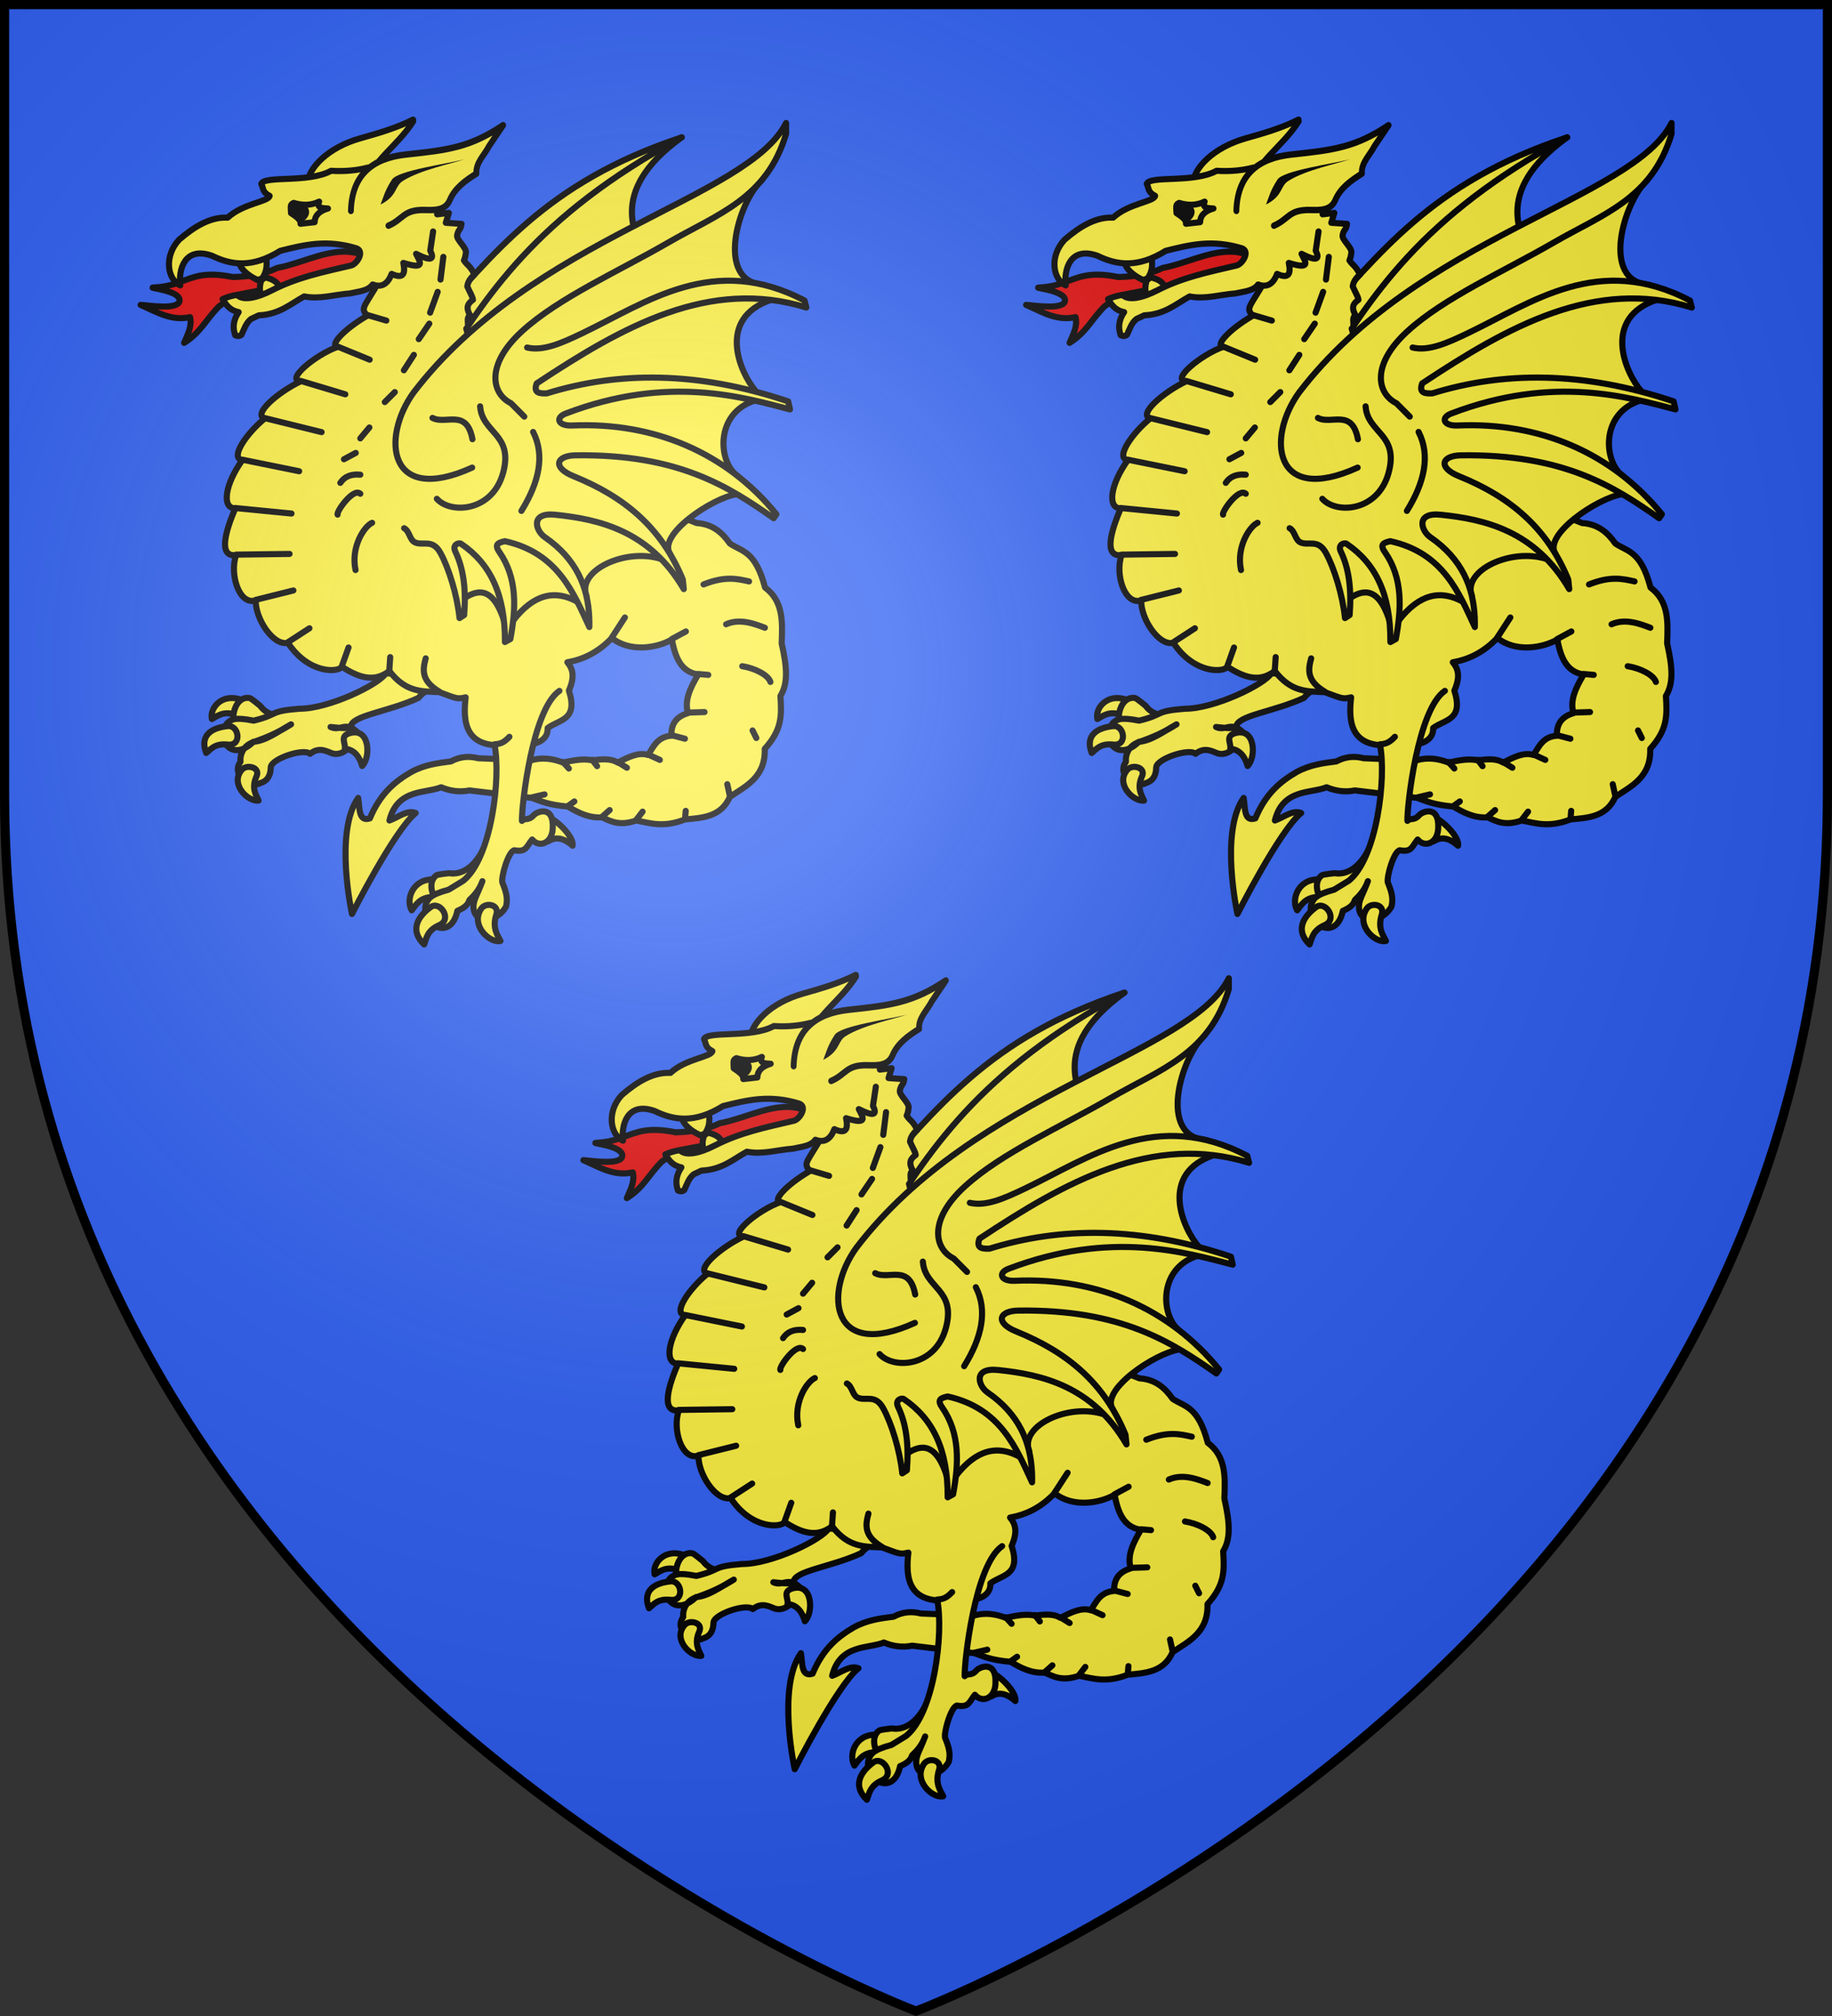 <?xml version="1.0" encoding="UTF-8" standalone="no"?><svg height="660" viewBox="-300 -300 600 660" width="600" xmlns="http://www.w3.org/2000/svg" xmlns:xlink="http://www.w3.org/1999/xlink"><rect x="-300" y="-300" width="600" height="660" fill="#333333" stroke="none"/><radialGradient id="a" cx="-80" cy="-80" gradientUnits="userSpaceOnUse" r="405"><stop offset="0" stop-color="#fff" stop-opacity=".31"/><stop offset=".19" stop-color="#fff" stop-opacity=".25"/><stop offset=".6" stop-color="#6b6b6b" stop-opacity=".125"/><stop offset="1" stop-opacity=".125"/></radialGradient><path d="m-298.5-298.5h597v258.543c0 286.248-298.5 398.457-298.5 398.457s-298.5-112.209-298.5-398.457z" fill="#2b5df2"/><g id="b" stroke-width=".954" transform="matrix(1.048 0 0 1.048 6.971 20.528)"><g stroke="#000" stroke-linecap="round" stroke-linejoin="round" stroke-width="2.187" transform="matrix(.873 0 0 .873 -520.463 -463.261)"><g fill="#e20909" stroke-width="2.187"><path d="m347.042 430.729-1.902 5.4c-4.483-1.58-6.757.464-8.625 1.479-.905-3.807 3.48-9.425 10.527-6.88z" fill="#fcef3c" stroke-width="2.187"/><path d="m437.292 445.649 6.77 1.006" stroke-width="2.187"/><g fill="#e20909" stroke-width="2.187"><path d="m492.293 274.132c-3.438-8.864-15.125-24.7 12.279-44.606-51.661 23.325-68.62 49.436-86.073 71.283l-.829 17.101z" fill="#fcef3c" stroke-width="2.187"/><path d="m416.426 315.402c17.877-28.852 35.884-57.703 88.304-85.961-49.399 16.333-67.375 42.344-90.376 66.808z" fill="#fcef3c" stroke-width="2.187"/><g stroke-width="2.187"><path d="m347.414 442.006c-5.576-1.115-3.424-13.008 2.631-11.908.545.099 3.739 2.769 3.739 2.769 2.739 3.728 7.371 4.301 13.431 2.492l-11.769 6.923z" fill="#fcef3c" stroke-width="2.187"/><path d="m386.22 440.477c-.593.944-7.686-.157-7.217-.013 3.505 1.622 5.423-2.247 9.597 1.879 3.126 5.842.581-1.606-2.756 4.835-1.067 2.06-3.892 3.442-6.209 2.729-1.753-.54-4.586-2.593-7.982.148-2.273-2.111-13.735 1.716-14.068 4.767-.068 3.525-1.623 5.139-3.846 5.739-2.928 1.888-10.6-2.662-7.005-7.648-.235-2.812 1.156-5.856 4.649-7.064 5.232-1.809 8.984-3.521 13.46-6.342-5.073 2.85-9.083 5.902-13.487 6.248-8.157 7.929-13.944-1.875-9.133-6.902 1.312-.943 2.092-2.075 9.237-.666 9.28-2.259 5.153-3.362 16.378-4.266 10.454.081 28.495-8.67 30.921-12.654l27.927.714c-6.324 5.088-11.593 2.43-16.252 8.078-11.122 5.117-24.138 6.244-24.216 10.418z" fill="#fcef3c" stroke-width="2.187"/></g><path d="m416.75 252.862-9.265-2.447-12.517 32.993c-4.39 7.238-5.049 7.22-2.906 9.9-8.809 5.175-13.544 10.774-10.562 11.137-7.898 2.774-18.914 11.945-13.188 12.306-8.204 3.892-17.369 11.859-12.875 13.303-6.25 5.03-12.778 14.19-8.03 14.892-6.067 8.439-7.607 17.154-2.544 17.303-3.232 7.572-6.424 17.533.324 16.686-2.433 6.575.995 18.149 7.031 16.191-.252 6.37 6.191 16.485 11.5 15.188 7.385 11.24 18.112 10.661 19.312 8.594 5.668 3.59 11.332 5.919 17 1.512 5.974 7.839 11.932 7.243 17.906 7.569 6.491 2.416 6.403 2.509 9.406 1.856-1.014 8.86-.408 19.228 16.719 16.809l2.661-.243c4.331 1.05 10.269-.651 9.982-5.587 4.263-3.146 10.99-2.764 7.606-13.386 2.326-5.357 1.206-8.001-.562-10.141 5.413-.953 10.863-3.352 15.938-8.697 6.377 5.147 16.035 3.694 21.469.544 1.177 6.064 3.102 11.612 9.438 12.519-2.75 4.61-5.041 9.208-3.656 13.819-3.618 1.112-6.102 3.325-5.938 8.078-5.163.444-6.357 3.994-8.375 6.909-3.306-1.108-7.073.754-10.844 2.716-2.715-1.631-5.917-1.193-9.094-.791-3.191-.739-6.812-.007-10.469.791-3.634-1.402-7.424-1.991-11.531-.791l-18.844-.756c-3.26-.841-6.521-.634-9.781 1.134-4.773.598-9.539 1.213-14.312 3.85-5.623 3.291-10.944 7.56-14.688 16.534-4.156 1.361-3.592-3.786-4.188-7.322-8.662 12.236-2.219 41.525-2.219 41.525s15.143-29.926 22.812-36.128c-3.143-1.223-6.263 1.584-9.406 2.681 2.863-11.45 12.859-9.598 18.5-11.894 3.376 1.411 6.749 1.811 10.125 1.134l22.344 2.681c3.3 1.148 5.591 2.441 12.938 3.094 3.726 2.24 7.557 4.184 12.219 3.85 3.217 1.485 6.241 3.192 12.219 1.134 5.088.948 9.661 2.663 17.469-.378 6.39-.576 12.903-.903 16.062-8.078 5.314-3.647 12.833-6.893 12.479-17.175 6.218-6.899 6.065-11.828 5.614-18.919 2.76-4.564 2.393-10.124.438-18.837.289-7.491.71-15.024-5.938-19.972-3.5-13.238-8.205-12.775-12.594-15.744-2.751-3.983-6.289-6.977-11.875-7.322-42.711-17.282-69.088-16.397-82.493-69.582 1.474-1-.424-3.705 1.376-4.788-1.897-3.177-.376-4.486 1.022-5.526-.114-1.168-1.095-2.581-2.03-4.775.189-1.654 1.128-3.005 2.573-4.253-1.595-3.284-2.606-3.267-3.767-5.065.52-1.311.488-1.375.694-2.753.278-1.858-3.432-4.6-3.139-6.226.426-2.366 1.337-1.758 1.576-4.097l-5.625-.378 1.094-3.541-4.188.516z" fill="#fcef3c" stroke-width="2.187"/><path d="m385.613 442.731c-3.418 1.112-1.098 3.659-1.539 5.515 3.858.285 5.453 3.515 6.217 6.159 3.111-2.989 2.893-14.137-4.677-11.674z" fill="#fcef3c" stroke-width="2.187"/><path d="m455.105 475.374 1.902 5.94c3.324-2.177 6.483-.273 8.625 1.627.834-4.656-13.172-15.828-10.527-7.568z" fill="#fcef3c" stroke-width="2.187"/><path d="m415.583 494.979.059 6.298c-4.753.054-6.191 3.022-7.599 4.774-2.152-3.595.046-11.052 7.539-11.072z" fill="#fcef3c" stroke-width="2.187"/><path d="m423.419 504.828c-4.731 3.47-11.619-7.455-6.56-11.308.455-.347 4.602-.754 4.602-.754 4.573.769 9.124-2.388 12.131-8.508l-4.298 14.54z" fill="#fcef3c" stroke-width="2.187"/><path d="m460.907 427.53c-9.714 6.604-13.587 41.292-13.407 46.522 1.146-1.24 2.319.119 4.237-2.072 1.11-1.267 7.314-3.794 6.774 4.921-.331 5.347-4.916 6.791-7.345 3.815-1.956 2.257-2.024 4.712-6.363 3.843-2.114.295-4.746 9.225-4.33 11.504 1.428 3.546 2.016 5.68 1.329 8.639-3.458 6.142-12.064 6.237-11.633-.374.152-2.328 1.424-4.024 3.178-8.705-1.162 3.27-2.99 5.142-4.655 6.742-.543 1.778-1.844 2.822-4.308 3.886-2.443 11.44-13.43 4.613-11.194-2.635.791-1.55 1.019-3.041 8.091-4.958l5.246-3.208c10.067-8.137 13.504-36.844 11.158-48.625" fill="#fcef3c" stroke-width="2.187"/><g stroke-width="2.187"><path d="m432.936 505.436c1.609-2.363 6.554-1.509 5.4 2.093-1.58 4.932.464 7.433 1.479 9.488-3.881.904-10.912-5.656-6.88-11.58z" fill="#fcef3c" stroke-width="2.187"/><path d="m414.799 504.918c3.353-2.458 7.895 4.335 3.137 6.41-4.419 1.927-4.61 4.796-5.457 6.94-5.025-4.813-2.673-9.692 2.32-13.351z" fill="#fcef3c" stroke-width="2.187"/><path d="m342.224 440.132c4.01-.398 5.12 7.186.034 6.618-4.724-.527-6.117 1.686-7.78 3.009-2.383-6.223 1.777-9.034 7.746-9.627z" fill="#fcef3c" stroke-width="2.187"/><path d="m347.284 455.699c1.79-2 6.649-.796 5.214 2.366-1.965 4.329-.126 6.772.722 8.721-3.938.481-10.422-6.074-5.936-11.087z" fill="#fcef3c" stroke-width="2.187"/></g><path d="m370.762 245.98c.213-5.487 7.252-12.91 18.877-16.176 6.649-1.868 13.002-3.719 18.873-6.696l.053.607c-5.433 8.808-16.164 15.462-14.604 20.542z" fill="#fcef3c" stroke-width="2.187"/><path d="m383.125 270.381c-7.671.272-15.522 4.367-23.25 5.812-4.844 2.376-10.265 3.118-15.906 3.25-4.915-1.002-8.382-1.016-11.221-.559-5.958.96-9.15 3.992-17.156 4.312-2.335.155 9.231.965 9.342 4.508.118 3.74-11.377 1.84-13.934 1.707 6.097 2.726 11.096 5.839 17.698 4.376.737 3.292-.74 5.926-2.136 9.218 6.075-3.831 7.61-8.133 12.467-13.028 2.036-1.343 3.315-3.197 6.502-4.159l42-8.062 3.188-6.125c-2.505-.997-5.037-1.341-7.594-1.25z" stroke-width="2.187"/><path d="m345.867 272.685c.244 2.958 2.322 5.619 7.028 7.855l1.642-.642c2.318-3.471 1.437-6.264 1.233-9.2zm8.714 14.184c-1.152-1.975-1.068-4.058-.428-6.19l1.374-1.117c4.828 1.072 4.615 3.084 6.164 4.443z" fill="#fcef3c" stroke-width="2.187"/><path d="m392.343 240.277c-3.829 1-8.15 1.457-13.16 1.151-8.167 4.483-23.791 1.593-24.998 4.674.856 1.561.248 2.897 2.992 4.293-.363 2.147-9.405 2.624-15.016 7.792-6.186-.293-11.89 3.138-17.419 7.928-5.505 5.937-4.17 14.182.442 16.327-.687-5.615 1.513-14.116 11.379-10.602 6.772 3.287 14.258 4.549 24.425-1.781 8.926-2.22 16.564-4.091 27.086-.947 3.337.997.355 5.715-1.722 6.199-10.786 2.514-19.421 4.305-28.422 8.915-5.094 2.609-10.296 3.883-12.403 1.606-1.92.264-4.23 1.022-5.192 1.516 1.253 2.064 2.621 4.039 5.754 4.65-2.002 2.903-2.176 5.646-1.215 8.289.891.378 1.649.339 2.247-.197.947-2.003 1.593-4.214 3.388-5.633l2.796-1.312c7.328-.32 11.283-4.036 16.228-6.756 5.595 1.109 10.936-.696 16.401-1.079 3.019-.689 6.458-.865 8.129-3.202 2.977 1.124 5.314.113 6.784-3.795 4.125 1.915 5.051.054 4.185-3.924 8.472 2.68 5.772-.688 4.568-3.246 5.585 2.861 6.615 1.925 5.074-1.155l1.018-6.849" fill="#fcef3c" stroke-width="2.187"/></g></g><path d="m365.782 252.915c-1.211.61-1.103.893-.942 3.661 1.856 1.208 3.593 2.426 3.391 3.814l5.046-.566c.055-2.313 1.584-3.975 4.78-4.902-2.043-.103-4.158-.154-3.16-2.464-2.858 1.413-6.049 1.422-9.115.457z" fill="none" stroke-width="2.187"/><path d="m365.57 256.793 3.374 1.574c1.139-.863 2.302-2.832-.268-4.232-1.879-1.024-3.252.894-3.106 2.658z" stroke-width="2.187"/></g><g stroke="#000" stroke-linecap="round" stroke-linejoin="round" stroke-width="2.085" transform="matrix(.87 -.076 .084 .956 -420.411 -406.459)"><path d="m253.83 194.349c1.482-11.728 9.454-16.518 21.36-16.732 15.396-.277 23.108-.518 35.6-6.764l-5.696 6.408c-1.944 2.793-5.364 5.095-5.34 8.544-4.126 1.926-8.105 4.042-10.324 7.832-1.924 3.286-5.648 2.85-9.256 2.492-7.646-.759-7.764 2.332-13.429 4.074" fill="#fcef3c" stroke-width="2.085"/><path d="m296.028 180.789c-6.554 1.062-24.191 1.744-26.584 4.569-2.964 3.499-3.4 5.123-4.846 7.754 6.306-2.28 5.587-5.535 8.638-6.991 6.563-3.133 18.298-4.279 22.792-5.332z" stroke="none"/></g><g stroke="#000" stroke-linecap="round" stroke-linejoin="round" stroke-width="2.275" transform="matrix(.839 0 0 .839 -272.138 -49.679)"><g fill="#e20909" stroke-width="2.275"><path d="m139.465-105.377 8.484 22.938c3.963-2.563 10.477-5.917 14.986 8.107l3.452.075c7.669-9.955 15.667-11.597 23.912-7.013l3.398-2.02c-3.768-9.68 14.645-18.177 27.837-13.881l3.32-1.854c-4.918-7.104 15.753-21.008 24.867-22.309l.14-6.861c-7.074-4.973-8.505-23.192 6.494-27.981l.574-3.265c-6.495-7.53-14.588-27.46 5.456-34.215l-2.85-5.649c-18.07-1.262-9.294-30.845-.584-38.913l-91.874 50.307-19.416 33.915" fill="#fcef3c" stroke-width="2.275"/><path d="m125.777-108.656c2.054 1.089 2.001 4.353 4.063 5.288 2.986 1.355 6.491-1.443 9.443 3.889 3.123 5.64 6.225 15.664 7.122 24.283l1.724-1.13c.781-9.691-.282-17.4-3.276-23.607-1.274-2.642 1.313-3.474 2.129-2.921 10.894 7.374 16.453 18.868 16.331 36.58l2.029-1.115c2.12-11.429 2.668-22.61-4.058-32.345-2.238-3.111-.099-3.597 2.029-4.09 19.824 4.402 25.583 19.393 31.45 31.973.028-1.22.017-2.436-.038-3.646-.499-11.096-4.663-21.662-16.533-29.814-3.487-2.395-5.602-9.348 3.872-8.361 16.345 1.704 35.158 5.915 47.868 27.694l-.373-3.59c-7.949-19.368-21.759-30.791-40.711-38.458-7.88-3.188-6.586-7.675.842-7.771 38.258-.504 56.907 11.665 73.721 23.422l1.015-1.487c-18.375-22.665-45.355-34.398-76.088-33.031-5.305.234-6.379-2.93-2.367-4.461 38.27-14.607 66.324-5.943 83.528-1.545l-.676-2.974c-33.953-11.394-63.474-11.17-89.954-2.974-2.62.061-5.048-.058-3.72-3.718 32.031-21.24 64.442-39.387 100.437-28.255l-.676-2.602c-33.892-17.822-58.863.714-82.698 12.124-7.817 3.742-14.601 6.789-20.631 5.369" fill="#fcef3c" stroke-width="2.275"/><path d="m151.115-131.229c-31.3 14.246-34.069-11.034-21.789-27.986 44.308-57.971 124.524-71.879 138.713-100.322v4.032c-7.192 24.189-25.568 29.881-44.009 40.556-18.357 10.626-40.698 20.468-54.363 32.966-13.56 12.401-11.412 23.152-4.099 26.8l4.962 4.981" fill="#fcef3c" stroke-width="2.275"/></g><path d="m254.256-88.841c-4.579-1.029-8.994-2.041-16.953 1.12m8.395 14.834c5.221-2.365 11.051.018 14.448 1.3m-8.438 14.31c4.874.778 9.718 3.332 10.502 5.861m-26.9-2.962 3.748.333m17.901 23.503-1.404-2.806m-119.225-116.372c4.964 2.646 12.722-3.645 14.891 7.938m-10.844-67.892-1.057 8.448m-1.057 4.576-2.817 7.744m-.296 4.079-3.93 5.777m-19.276-9.03 7.205 2.124m-18.191 9.655 11.982 4.904m-25.707 7.896 16.633 4.991m-30.032 8.846 21.196 5.235m-29.554 10.255 21.196 4.304m-23.843 13.693 20.978 2.058m-20.64 15.298 19.924-.262m-12.606 17.103 14.039-3.499m-2.071 19.296 8.041-5.215m12.058 14.154 2.508-6.994m15.184 8.567.338-4.987m18.298 12.86c-6.917-4.133-6.181-8.266-5.08-12.399m69.345-7.766 4.843-7.454m17.501 8.02 5.225-2.819m.792 30.214 6.156-.202m-12.335 8.605 5.032 1.322m-13.748 5.865 4.4 2.018m-15.685.806 3.416 2.113m-12.88-2.936 1.779 2.352m-12.674-1.529 2.157 2.405m-13.801 10.753 4.745-1.118m8.72 4.336 2.381-1.708m10.335 5.713 2.811-2.501m9.906 3.681 2.364-3.097m15.817 2.704.25-2.996m16.466-5.407-.983-4.52m-116.74-159.855-3.72 5.746m-3.382 8.112-3.72 3.718m-5.749 9.463-3.382 4.056m-1.691 5.408-4.396 2.366m6.087 5.746c-3.376-.33-5.867.668-7.44 3.042m7.44 4.056c-2.555-2.403-9.001 6.68-8.454 7.774m12.851 3.042c-2.961 1.322-8.006 9.008-6.171 17.587m51.766 64.879c2.422-.117 3.703-.838 5.545-2.784m8.832-113.518c4.452 8.703 2.244 18.736-4.357 29.409m-31.496-4.506c5.031 5.7 20.686 4.963 24.68-9.679 3.962-14.523-7.86-14.729-8.562-24.753" fill="none" stroke-linecap="round" stroke-linejoin="round" stroke-width="2.275"/></g></g><use height="100%" transform="translate(290)" width="100%" xlink:href="#b"/><use height="100%" transform="translate(145 280)" width="100%" xlink:href="#b"/><path d="m-298.5-298.5h597v258.543c0 286.248-298.5 398.457-298.5 398.457s-298.5-112.209-298.5-398.457z" fill="url(#a)"/><path d="m-298.5-298.5h597v258.503c0 286.203-298.5 398.395-298.5 398.395s-298.5-112.191-298.5-398.395z" fill="none" stroke="#000" stroke-width="3"/></svg>